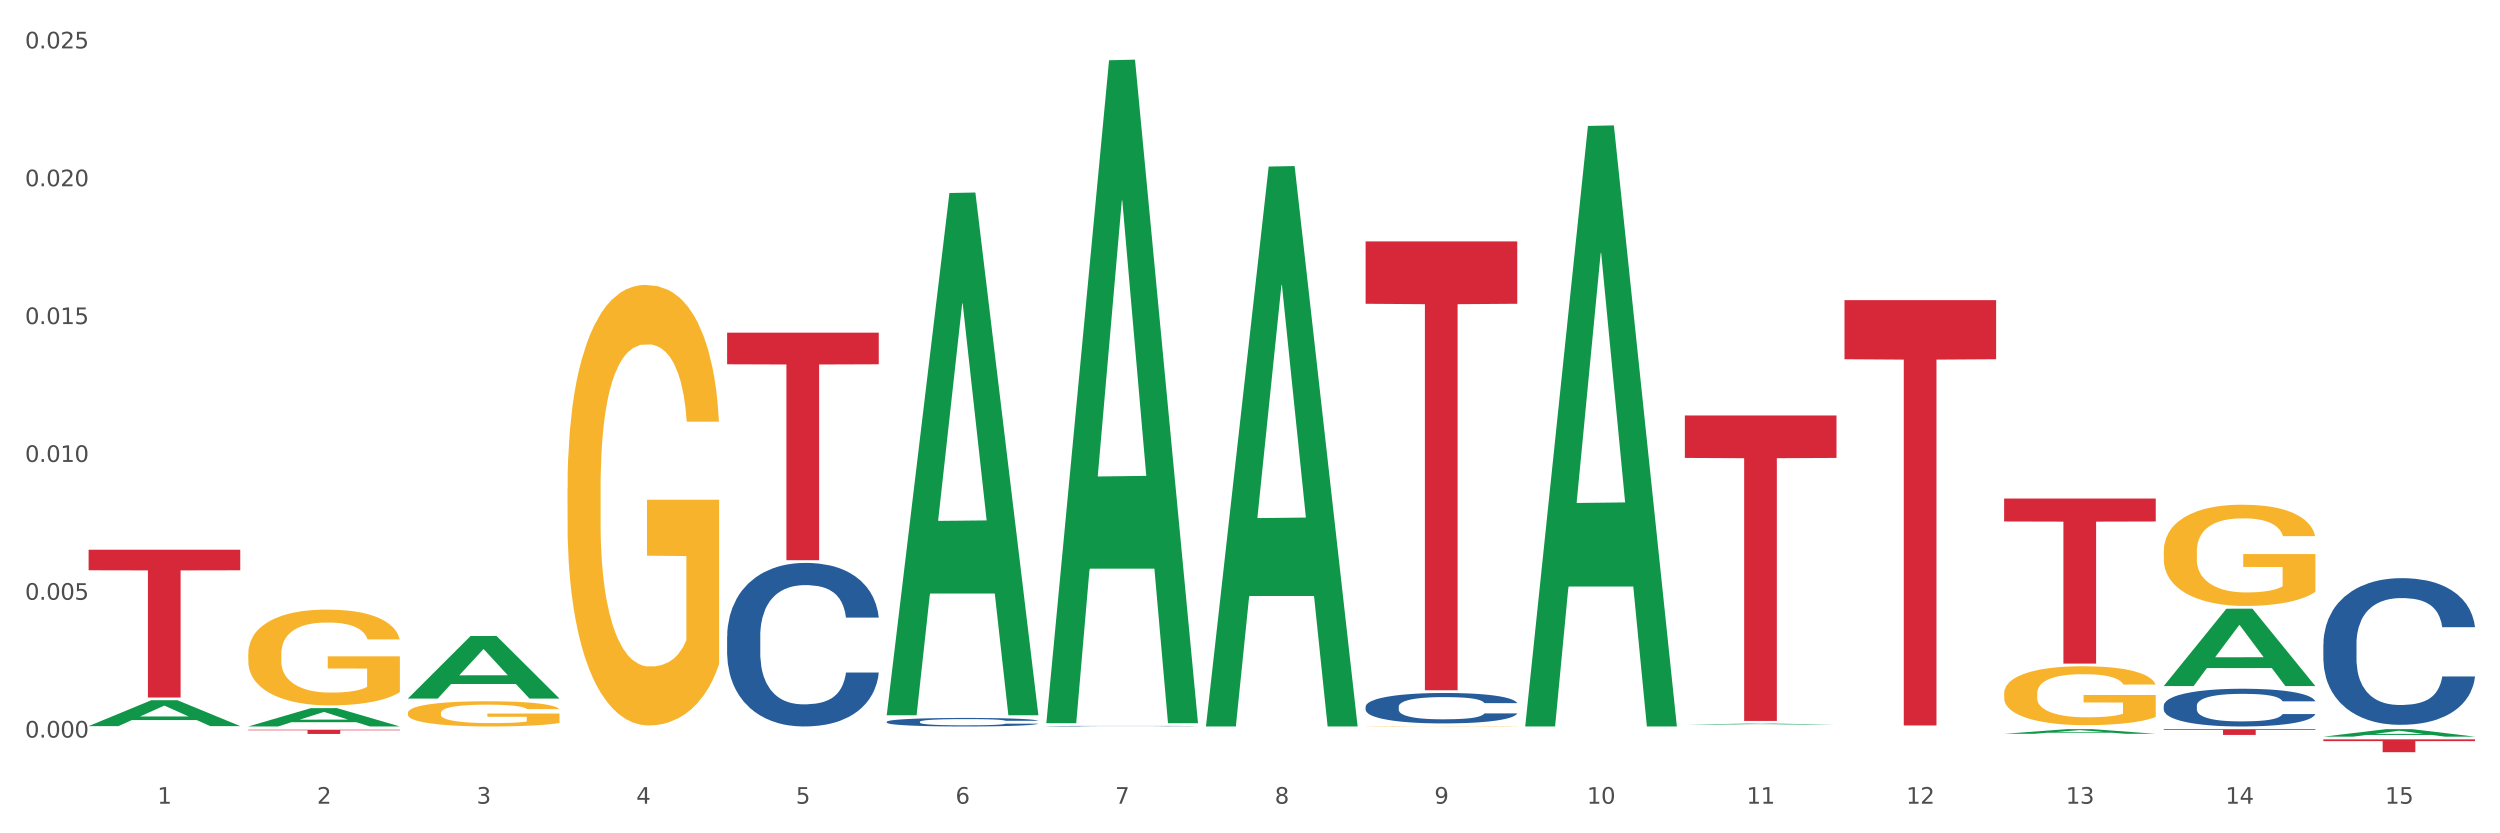 <?xml version="1.0" encoding="utf-8" standalone="no"?>
<!DOCTYPE svg PUBLIC "-//W3C//DTD SVG 1.1//EN"
  "http://www.w3.org/Graphics/SVG/1.1/DTD/svg11.dtd">
<svg xmlns:xlink="http://www.w3.org/1999/xlink" width="1080pt" height="360pt" viewBox="0 0 1080 360" xmlns="http://www.w3.org/2000/svg" version="1.1">
 <rect x="0" y="0" width="1080" height="360" fill="#333333" stroke="none"/>
 <defs>
  <style type="text/css">*{stroke-linejoin: round; stroke-linecap: butt}</style>
 </defs>
 <g id="figure_1">
  <g id="patch_1">
   <path d="M 0 360 
L 1080 360 
L 1080 0 
L 0 0 
z
" style="fill: #ffffff; stroke: #ffffff; stroke-linejoin: miter"/>
  </g>
  <g id="axes_1">
   <g id="matplotlib.axis_1">
    <g id="xtick_1">
     <g id="text_1">
      <!-- 1 -->
      <g style="fill: #4d4d4d" transform="translate(67.984 347.204) scale(0.096 -0.096)">
       <defs>
        <path id="DejaVuSans-31" d="M 794 531 
L 1825 531 
L 1825 4091 
L 703 3866 
L 703 4441 
L 1819 4666 
L 2450 4666 
L 2450 531 
L 3481 531 
L 3481 0 
L 794 0 
L 794 531 
z
" transform="scale(0.016)"/>
       </defs>
       <use xlink:href="#DejaVuSans-31"/>
      </g>
     </g>
    </g>
    <g id="xtick_2">
     <g id="text_2">
      <!-- 2 -->
      <g style="fill: #4d4d4d" transform="translate(136.942 347.204) scale(0.096 -0.096)">
       <defs>
        <path id="DejaVuSans-32" d="M 1228 531 
L 3431 531 
L 3431 0 
L 469 0 
L 469 531 
Q 828 903 1448 1529 
Q 2069 2156 2228 2338 
Q 2531 2678 2651 2914 
Q 2772 3150 2772 3378 
Q 2772 3750 2511 3984 
Q 2250 4219 1831 4219 
Q 1534 4219 1204 4116 
Q 875 4013 500 3803 
L 500 4441 
Q 881 4594 1212 4672 
Q 1544 4750 1819 4750 
Q 2544 4750 2975 4387 
Q 3406 4025 3406 3419 
Q 3406 3131 3298 2873 
Q 3191 2616 2906 2266 
Q 2828 2175 2409 1742 
Q 1991 1309 1228 531 
z
" transform="scale(0.016)"/>
       </defs>
       <use xlink:href="#DejaVuSans-32"/>
      </g>
     </g>
    </g>
    <g id="xtick_3">
     <g id="text_3">
      <!-- 3 -->
      <g style="fill: #4d4d4d" transform="translate(205.899 347.204) scale(0.096 -0.096)">
       <defs>
        <path id="DejaVuSans-33" d="M 2597 2516 
Q 3050 2419 3304 2112 
Q 3559 1806 3559 1356 
Q 3559 666 3084 287 
Q 2609 -91 1734 -91 
Q 1441 -91 1130 -33 
Q 819 25 488 141 
L 488 750 
Q 750 597 1062 519 
Q 1375 441 1716 441 
Q 2309 441 2620 675 
Q 2931 909 2931 1356 
Q 2931 1769 2642 2001 
Q 2353 2234 1838 2234 
L 1294 2234 
L 1294 2753 
L 1863 2753 
Q 2328 2753 2575 2939 
Q 2822 3125 2822 3475 
Q 2822 3834 2567 4026 
Q 2313 4219 1838 4219 
Q 1578 4219 1281 4162 
Q 984 4106 628 3988 
L 628 4550 
Q 988 4650 1302 4700 
Q 1616 4750 1894 4750 
Q 2613 4750 3031 4423 
Q 3450 4097 3450 3541 
Q 3450 3153 3228 2886 
Q 3006 2619 2597 2516 
z
" transform="scale(0.016)"/>
       </defs>
       <use xlink:href="#DejaVuSans-33"/>
      </g>
     </g>
    </g>
    <g id="xtick_4">
     <g id="text_4">
      <!-- 4 -->
      <g style="fill: #4d4d4d" transform="translate(274.857 347.204) scale(0.096 -0.096)">
       <defs>
        <path id="DejaVuSans-34" d="M 2419 4116 
L 825 1625 
L 2419 1625 
L 2419 4116 
z
M 2253 4666 
L 3047 4666 
L 3047 1625 
L 3713 1625 
L 3713 1100 
L 3047 1100 
L 3047 0 
L 2419 0 
L 2419 1100 
L 313 1100 
L 313 1709 
L 2253 4666 
z
" transform="scale(0.016)"/>
       </defs>
       <use xlink:href="#DejaVuSans-34"/>
      </g>
     </g>
    </g>
    <g id="xtick_5">
     <g id="text_5">
      <!-- 5 -->
      <g style="fill: #4d4d4d" transform="translate(343.815 347.204) scale(0.096 -0.096)">
       <defs>
        <path id="DejaVuSans-35" d="M 691 4666 
L 3169 4666 
L 3169 4134 
L 1269 4134 
L 1269 2991 
Q 1406 3038 1543 3061 
Q 1681 3084 1819 3084 
Q 2600 3084 3056 2656 
Q 3513 2228 3513 1497 
Q 3513 744 3044 326 
Q 2575 -91 1722 -91 
Q 1428 -91 1123 -41 
Q 819 9 494 109 
L 494 744 
Q 775 591 1075 516 
Q 1375 441 1709 441 
Q 2250 441 2565 725 
Q 2881 1009 2881 1497 
Q 2881 1984 2565 2268 
Q 2250 2553 1709 2553 
Q 1456 2553 1204 2497 
Q 953 2441 691 2322 
L 691 4666 
z
" transform="scale(0.016)"/>
       </defs>
       <use xlink:href="#DejaVuSans-35"/>
      </g>
     </g>
    </g>
    <g id="xtick_6">
     <g id="text_6">
      <!-- 6 -->
      <g style="fill: #4d4d4d" transform="translate(412.772 347.204) scale(0.096 -0.096)">
       <defs>
        <path id="DejaVuSans-36" d="M 2113 2584 
Q 1688 2584 1439 2293 
Q 1191 2003 1191 1497 
Q 1191 994 1439 701 
Q 1688 409 2113 409 
Q 2538 409 2786 701 
Q 3034 994 3034 1497 
Q 3034 2003 2786 2293 
Q 2538 2584 2113 2584 
z
M 3366 4563 
L 3366 3988 
Q 3128 4100 2886 4159 
Q 2644 4219 2406 4219 
Q 1781 4219 1451 3797 
Q 1122 3375 1075 2522 
Q 1259 2794 1537 2939 
Q 1816 3084 2150 3084 
Q 2853 3084 3261 2657 
Q 3669 2231 3669 1497 
Q 3669 778 3244 343 
Q 2819 -91 2113 -91 
Q 1303 -91 875 529 
Q 447 1150 447 2328 
Q 447 3434 972 4092 
Q 1497 4750 2381 4750 
Q 2619 4750 2861 4703 
Q 3103 4656 3366 4563 
z
" transform="scale(0.016)"/>
       </defs>
       <use xlink:href="#DejaVuSans-36"/>
      </g>
     </g>
    </g>
    <g id="xtick_7">
     <g id="text_7">
      <!-- 7 -->
      <g style="fill: #4d4d4d" transform="translate(481.73 347.204) scale(0.096 -0.096)">
       <defs>
        <path id="DejaVuSans-37" d="M 525 4666 
L 3525 4666 
L 3525 4397 
L 1831 0 
L 1172 0 
L 2766 4134 
L 525 4134 
L 525 4666 
z
" transform="scale(0.016)"/>
       </defs>
       <use xlink:href="#DejaVuSans-37"/>
      </g>
     </g>
    </g>
    <g id="xtick_8">
     <g id="text_8">
      <!-- 8 -->
      <g style="fill: #4d4d4d" transform="translate(550.688 347.204) scale(0.096 -0.096)">
       <defs>
        <path id="DejaVuSans-38" d="M 2034 2216 
Q 1584 2216 1326 1975 
Q 1069 1734 1069 1313 
Q 1069 891 1326 650 
Q 1584 409 2034 409 
Q 2484 409 2743 651 
Q 3003 894 3003 1313 
Q 3003 1734 2745 1975 
Q 2488 2216 2034 2216 
z
M 1403 2484 
Q 997 2584 770 2862 
Q 544 3141 544 3541 
Q 544 4100 942 4425 
Q 1341 4750 2034 4750 
Q 2731 4750 3128 4425 
Q 3525 4100 3525 3541 
Q 3525 3141 3298 2862 
Q 3072 2584 2669 2484 
Q 3125 2378 3379 2068 
Q 3634 1759 3634 1313 
Q 3634 634 3220 271 
Q 2806 -91 2034 -91 
Q 1263 -91 848 271 
Q 434 634 434 1313 
Q 434 1759 690 2068 
Q 947 2378 1403 2484 
z
M 1172 3481 
Q 1172 3119 1398 2916 
Q 1625 2713 2034 2713 
Q 2441 2713 2670 2916 
Q 2900 3119 2900 3481 
Q 2900 3844 2670 4047 
Q 2441 4250 2034 4250 
Q 1625 4250 1398 4047 
Q 1172 3844 1172 3481 
z
" transform="scale(0.016)"/>
       </defs>
       <use xlink:href="#DejaVuSans-38"/>
      </g>
     </g>
    </g>
    <g id="xtick_9">
     <g id="text_9">
      <!-- 9 -->
      <g style="fill: #4d4d4d" transform="translate(619.645 347.204) scale(0.096 -0.096)">
       <defs>
        <path id="DejaVuSans-39" d="M 703 97 
L 703 672 
Q 941 559 1184 500 
Q 1428 441 1663 441 
Q 2288 441 2617 861 
Q 2947 1281 2994 2138 
Q 2813 1869 2534 1725 
Q 2256 1581 1919 1581 
Q 1219 1581 811 2004 
Q 403 2428 403 3163 
Q 403 3881 828 4315 
Q 1253 4750 1959 4750 
Q 2769 4750 3195 4129 
Q 3622 3509 3622 2328 
Q 3622 1225 3098 567 
Q 2575 -91 1691 -91 
Q 1453 -91 1209 -44 
Q 966 3 703 97 
z
M 1959 2075 
Q 2384 2075 2632 2365 
Q 2881 2656 2881 3163 
Q 2881 3666 2632 3958 
Q 2384 4250 1959 4250 
Q 1534 4250 1286 3958 
Q 1038 3666 1038 3163 
Q 1038 2656 1286 2365 
Q 1534 2075 1959 2075 
z
" transform="scale(0.016)"/>
       </defs>
       <use xlink:href="#DejaVuSans-39"/>
      </g>
     </g>
    </g>
    <g id="xtick_10">
     <g id="text_10">
      <!-- 10 -->
      <g style="fill: #4d4d4d" transform="translate(685.549 347.204) scale(0.096 -0.096)">
       <defs>
        <path id="DejaVuSans-30" d="M 2034 4250 
Q 1547 4250 1301 3770 
Q 1056 3291 1056 2328 
Q 1056 1369 1301 889 
Q 1547 409 2034 409 
Q 2525 409 2770 889 
Q 3016 1369 3016 2328 
Q 3016 3291 2770 3770 
Q 2525 4250 2034 4250 
z
M 2034 4750 
Q 2819 4750 3233 4129 
Q 3647 3509 3647 2328 
Q 3647 1150 3233 529 
Q 2819 -91 2034 -91 
Q 1250 -91 836 529 
Q 422 1150 422 2328 
Q 422 3509 836 4129 
Q 1250 4750 2034 4750 
z
" transform="scale(0.016)"/>
       </defs>
       <use xlink:href="#DejaVuSans-31"/>
       <use xlink:href="#DejaVuSans-30" transform="translate(63.623 0)"/>
      </g>
     </g>
    </g>
    <g id="xtick_11">
     <g id="text_11">
      <!-- 11 -->
      <g style="fill: #4d4d4d" transform="translate(754.506 347.204) scale(0.096 -0.096)">
       <use xlink:href="#DejaVuSans-31"/>
       <use xlink:href="#DejaVuSans-31" transform="translate(63.623 0)"/>
      </g>
     </g>
    </g>
    <g id="xtick_12">
     <g id="text_12">
      <!-- 12 -->
      <g style="fill: #4d4d4d" transform="translate(823.464 347.204) scale(0.096 -0.096)">
       <use xlink:href="#DejaVuSans-31"/>
       <use xlink:href="#DejaVuSans-32" transform="translate(63.623 0)"/>
      </g>
     </g>
    </g>
    <g id="xtick_13">
     <g id="text_13">
      <!-- 13 -->
      <g style="fill: #4d4d4d" transform="translate(892.422 347.204) scale(0.096 -0.096)">
       <use xlink:href="#DejaVuSans-31"/>
       <use xlink:href="#DejaVuSans-33" transform="translate(63.623 0)"/>
      </g>
     </g>
    </g>
    <g id="xtick_14">
     <g id="text_14">
      <!-- 14 -->
      <g style="fill: #4d4d4d" transform="translate(961.379 347.204) scale(0.096 -0.096)">
       <use xlink:href="#DejaVuSans-31"/>
       <use xlink:href="#DejaVuSans-34" transform="translate(63.623 0)"/>
      </g>
     </g>
    </g>
    <g id="xtick_15">
     <g id="text_15">
      <!-- 15 -->
      <g style="fill: #4d4d4d" transform="translate(1030.337 347.204) scale(0.096 -0.096)">
       <use xlink:href="#DejaVuSans-31"/>
       <use xlink:href="#DejaVuSans-35" transform="translate(63.623 0)"/>
      </g>
     </g>
    </g>
    <g id="xtick_16"/>
    <g id="xtick_17"/>
    <g id="xtick_18"/>
    <g id="xtick_19"/>
    <g id="xtick_20"/>
    <g id="xtick_21"/>
    <g id="xtick_22"/>
    <g id="xtick_23"/>
    <g id="xtick_24"/>
    <g id="xtick_25"/>
    <g id="xtick_26"/>
    <g id="xtick_27"/>
    <g id="xtick_28"/>
    <g id="xtick_29"/>
   </g>
   <g id="matplotlib.axis_2">
    <g id="ytick_1">
     <g id="text_16">
      <!-- 0.000 -->
      <g style="fill: #4d4d4d" transform="translate(10.8 318.64) scale(0.096 -0.096)">
       <defs>
        <path id="DejaVuSans-2e" d="M 684 794 
L 1344 794 
L 1344 0 
L 684 0 
L 684 794 
z
" transform="scale(0.016)"/>
       </defs>
       <use xlink:href="#DejaVuSans-30"/>
       <use xlink:href="#DejaVuSans-2e" transform="translate(63.623 0)"/>
       <use xlink:href="#DejaVuSans-30" transform="translate(95.41 0)"/>
       <use xlink:href="#DejaVuSans-30" transform="translate(159.033 0)"/>
       <use xlink:href="#DejaVuSans-30" transform="translate(222.656 0)"/>
      </g>
     </g>
    </g>
    <g id="ytick_2">
     <g id="text_17">
      <!-- 0.005 -->
      <g style="fill: #4d4d4d" transform="translate(10.8 259.095) scale(0.096 -0.096)">
       <use xlink:href="#DejaVuSans-30"/>
       <use xlink:href="#DejaVuSans-2e" transform="translate(63.623 0)"/>
       <use xlink:href="#DejaVuSans-30" transform="translate(95.41 0)"/>
       <use xlink:href="#DejaVuSans-30" transform="translate(159.033 0)"/>
       <use xlink:href="#DejaVuSans-35" transform="translate(222.656 0)"/>
      </g>
     </g>
    </g>
    <g id="ytick_3">
     <g id="text_18">
      <!-- 0.010 -->
      <g style="fill: #4d4d4d" transform="translate(10.8 199.551) scale(0.096 -0.096)">
       <use xlink:href="#DejaVuSans-30"/>
       <use xlink:href="#DejaVuSans-2e" transform="translate(63.623 0)"/>
       <use xlink:href="#DejaVuSans-30" transform="translate(95.41 0)"/>
       <use xlink:href="#DejaVuSans-31" transform="translate(159.033 0)"/>
       <use xlink:href="#DejaVuSans-30" transform="translate(222.656 0)"/>
      </g>
     </g>
    </g>
    <g id="ytick_4">
     <g id="text_19">
      <!-- 0.015 -->
      <g style="fill: #4d4d4d" transform="translate(10.8 140.006) scale(0.096 -0.096)">
       <use xlink:href="#DejaVuSans-30"/>
       <use xlink:href="#DejaVuSans-2e" transform="translate(63.623 0)"/>
       <use xlink:href="#DejaVuSans-30" transform="translate(95.41 0)"/>
       <use xlink:href="#DejaVuSans-31" transform="translate(159.033 0)"/>
       <use xlink:href="#DejaVuSans-35" transform="translate(222.656 0)"/>
      </g>
     </g>
    </g>
    <g id="ytick_5">
     <g id="text_20">
      <!-- 0.020 -->
      <g style="fill: #4d4d4d" transform="translate(10.8 80.461) scale(0.096 -0.096)">
       <use xlink:href="#DejaVuSans-30"/>
       <use xlink:href="#DejaVuSans-2e" transform="translate(63.623 0)"/>
       <use xlink:href="#DejaVuSans-30" transform="translate(95.41 0)"/>
       <use xlink:href="#DejaVuSans-32" transform="translate(159.033 0)"/>
       <use xlink:href="#DejaVuSans-30" transform="translate(222.656 0)"/>
      </g>
     </g>
    </g>
    <g id="ytick_6">
     <g id="text_21">
      <!-- 0.025 -->
      <g style="fill: #4d4d4d" transform="translate(10.8 20.916) scale(0.096 -0.096)">
       <use xlink:href="#DejaVuSans-30"/>
       <use xlink:href="#DejaVuSans-2e" transform="translate(63.623 0)"/>
       <use xlink:href="#DejaVuSans-30" transform="translate(95.41 0)"/>
       <use xlink:href="#DejaVuSans-32" transform="translate(159.033 0)"/>
       <use xlink:href="#DejaVuSans-35" transform="translate(222.656 0)"/>
      </g>
     </g>
    </g>
    <g id="ytick_7"/>
    <g id="ytick_8"/>
    <g id="ytick_9"/>
    <g id="ytick_10"/>
    <g id="ytick_11"/>
   </g>
   <g id="PolyCollection_1">
    <path d="M 38.283 313.657 
L 38.351 313.647 
L 65.365 302.488 
L 76.576 302.478 
L 103.793 313.679 
L 90.826 313.679 
L 84.95 311.07 
L 57.058 311.07 
L 56.855 311.112 
L 51.182 313.679 
L 38.283 313.679 
L 38.283 313.657 
L 60.57 309.514 
L 81.438 309.503 
L 71.105 304.865 
L 70.97 304.844 
L 70.835 304.876 
L 60.502 309.503 
L 60.57 309.514 
L 38.283 313.657 
z
" clip-path="url(#pe6893d6418)" style="fill: #109648"/>
    <path d="M 589.944 313.748 
L 590.022 313.748 
L 590.022 313.743 
L 590.176 313.738 
L 590.95 313.727 
L 592.11 313.718 
L 592.961 313.713 
L 593.811 313.709 
L 594.817 313.705 
L 596.054 313.701 
L 598.297 313.694 
L 599.69 313.691 
L 601.391 313.688 
L 604.485 313.683 
L 606.728 313.681 
L 609.048 313.678 
L 612.838 313.676 
L 615.313 313.674 
L 617.943 313.674 
L 621.114 313.673 
L 623.511 313.673 
L 628.771 313.673 
L 633.257 313.675 
L 635.422 313.676 
L 638.206 313.677 
L 639.676 313.679 
L 642.074 313.681 
L 644.549 313.684 
L 646.25 313.687 
L 648.803 313.692 
L 650.736 313.697 
L 652.515 313.703 
L 653.443 313.708 
L 654.139 313.712 
L 654.758 313.716 
L 655.377 313.724 
L 641.455 313.724 
L 640.914 313.718 
L 640.063 313.713 
L 638.825 313.709 
L 637.742 313.706 
L 635.886 313.702 
L 634.185 313.7 
L 632.406 313.698 
L 630.24 313.696 
L 628.539 313.695 
L 626.141 313.695 
L 621.423 313.695 
L 618.252 313.696 
L 616.086 313.698 
L 614.694 313.699 
L 613.457 313.701 
L 612.064 313.703 
L 610.44 313.706 
L 609.28 313.709 
L 608.12 313.712 
L 607.192 313.716 
L 606.341 313.72 
L 605.645 313.724 
L 605.104 313.729 
L 604.639 313.735 
L 604.253 313.744 
L 604.253 313.764 
L 604.407 313.769 
L 604.794 313.775 
L 605.258 313.78 
L 606.032 313.785 
L 606.728 313.789 
L 608.043 313.794 
L 609.512 313.799 
L 610.672 313.802 
L 611.832 313.804 
L 613.843 313.807 
L 616.086 313.81 
L 618.02 313.812 
L 620.65 313.813 
L 622.428 313.814 
L 623.975 313.814 
L 627.765 313.814 
L 630.472 313.814 
L 633.489 313.813 
L 635.809 313.811 
L 637.742 313.81 
L 639.908 313.807 
L 641.3 313.804 
L 641.3 313.773 
L 624.285 313.773 
L 624.285 313.752 
L 655.454 313.752 
L 655.454 313.813 
L 654.139 313.816 
L 652.67 313.819 
L 651.123 313.822 
L 648.803 313.825 
L 646.018 313.828 
L 643.543 313.83 
L 640.914 313.832 
L 637.82 313.833 
L 633.798 313.835 
L 631.323 313.835 
L 628.229 313.836 
L 624.594 313.836 
L 621.423 313.836 
L 618.329 313.835 
L 615.081 313.834 
L 611.91 313.832 
L 609.512 313.83 
L 607.114 313.827 
L 604.562 313.824 
L 602.551 313.821 
L 601.004 313.819 
L 599.303 313.815 
L 597.447 313.811 
L 596.054 313.807 
L 594.817 313.802 
L 593.502 313.797 
L 592.574 313.793 
L 591.646 313.787 
L 591.104 313.782 
L 590.486 313.776 
L 590.022 313.766 
L 589.944 313.748 
z
" clip-path="url(#pe6893d6418)" style="fill: #f7b32b"/>
    <path d="M 865.775 299.586 
L 865.852 299.563 
L 865.852 298.726 
L 866.007 298.006 
L 866.78 296.263 
L 867.941 294.822 
L 868.791 294.055 
L 869.642 293.428 
L 870.648 292.8 
L 871.885 292.15 
L 874.128 291.197 
L 875.52 290.709 
L 877.222 290.198 
L 880.315 289.454 
L 882.558 289.036 
L 884.879 288.687 
L 888.669 288.269 
L 891.144 288.083 
L 893.773 287.943 
L 896.944 287.85 
L 899.342 287.827 
L 904.601 287.897 
L 909.087 288.106 
L 911.253 288.269 
L 914.037 288.548 
L 915.507 288.734 
L 917.904 289.105 
L 920.379 289.593 
L 922.081 290.012 
L 924.633 290.802 
L 926.567 291.592 
L 928.346 292.568 
L 929.274 293.242 
L 929.97 293.869 
L 930.589 294.59 
L 931.207 295.728 
L 917.286 295.728 
L 916.744 294.915 
L 915.893 294.148 
L 914.656 293.404 
L 913.573 292.94 
L 911.717 292.359 
L 910.015 291.987 
L 908.236 291.708 
L 906.071 291.476 
L 904.369 291.359 
L 901.972 291.267 
L 897.254 291.29 
L 894.083 291.476 
L 891.917 291.708 
L 890.525 291.917 
L 889.287 292.15 
L 887.895 292.475 
L 886.271 292.963 
L 885.111 293.404 
L 883.951 293.962 
L 883.022 294.52 
L 882.172 295.171 
L 881.476 295.868 
L 880.934 296.588 
L 880.47 297.471 
L 880.083 298.935 
L 880.083 302.119 
L 880.238 302.839 
L 880.625 303.792 
L 881.089 304.512 
L 881.862 305.372 
L 882.558 305.953 
L 883.873 306.79 
L 885.343 307.487 
L 886.503 307.929 
L 887.663 308.3 
L 889.674 308.812 
L 891.917 309.23 
L 893.851 309.486 
L 896.48 309.718 
L 898.259 309.811 
L 899.806 309.857 
L 903.596 309.857 
L 906.303 309.788 
L 909.319 309.625 
L 911.639 309.416 
L 913.573 309.16 
L 915.739 308.742 
L 917.131 308.347 
L 917.131 303.49 
L 900.115 303.467 
L 900.115 300.237 
L 931.285 300.237 
L 931.285 309.718 
L 929.97 310.206 
L 928.5 310.647 
L 926.953 311.042 
L 924.633 311.531 
L 921.849 311.995 
L 919.374 312.321 
L 916.744 312.599 
L 913.65 312.855 
L 909.629 313.087 
L 907.154 313.18 
L 904.06 313.25 
L 900.425 313.273 
L 897.254 313.227 
L 894.16 313.111 
L 890.911 312.902 
L 887.74 312.599 
L 885.343 312.297 
L 882.945 311.926 
L 880.393 311.438 
L 878.382 310.973 
L 876.835 310.554 
L 875.133 310.02 
L 873.277 309.323 
L 871.885 308.695 
L 870.648 308.045 
L 869.333 307.208 
L 868.405 306.488 
L 867.476 305.581 
L 866.935 304.908 
L 866.316 303.862 
L 865.852 302.398 
L 865.775 299.586 
z
" clip-path="url(#pe6893d6418)" style="fill: #f7b32b"/>
    <path d="M 934.733 238.246 
L 934.81 238.206 
L 934.81 236.768 
L 934.965 235.53 
L 935.738 232.533 
L 936.898 230.057 
L 937.749 228.738 
L 938.6 227.66 
L 939.605 226.581 
L 940.843 225.462 
L 943.086 223.825 
L 944.478 222.986 
L 946.179 222.107 
L 949.273 220.828 
L 951.516 220.109 
L 953.836 219.51 
L 957.626 218.791 
L 960.101 218.471 
L 962.731 218.232 
L 965.902 218.072 
L 968.3 218.032 
L 973.559 218.152 
L 978.045 218.511 
L 980.21 218.791 
L 982.995 219.27 
L 984.464 219.59 
L 986.862 220.229 
L 989.337 221.068 
L 991.038 221.787 
L 993.591 223.145 
L 995.524 224.504 
L 997.303 226.182 
L 998.231 227.34 
L 998.928 228.419 
L 999.546 229.657 
L 1000.165 231.615 
L 986.243 231.615 
L 985.702 230.216 
L 984.851 228.898 
L 983.614 227.62 
L 982.531 226.821 
L 980.674 225.822 
L 978.973 225.183 
L 977.194 224.703 
L 975.028 224.304 
L 973.327 224.104 
L 970.929 223.944 
L 966.211 223.984 
L 963.04 224.304 
L 960.875 224.703 
L 959.482 225.063 
L 958.245 225.462 
L 956.853 226.022 
L 955.229 226.861 
L 954.068 227.62 
L 952.908 228.578 
L 951.98 229.537 
L 951.129 230.656 
L 950.433 231.854 
L 949.892 233.093 
L 949.428 234.611 
L 949.041 237.128 
L 949.041 242.601 
L 949.196 243.839 
L 949.582 245.477 
L 950.047 246.715 
L 950.82 248.194 
L 951.516 249.192 
L 952.831 250.631 
L 954.3 251.829 
L 955.461 252.588 
L 956.621 253.227 
L 958.632 254.106 
L 960.875 254.825 
L 962.808 255.265 
L 965.438 255.664 
L 967.217 255.824 
L 968.764 255.904 
L 972.553 255.904 
L 975.26 255.784 
L 978.277 255.504 
L 980.597 255.145 
L 982.531 254.705 
L 984.696 253.986 
L 986.089 253.307 
L 986.089 244.958 
L 969.073 244.918 
L 969.073 239.365 
L 1000.242 239.365 
L 1000.242 255.664 
L 998.928 256.503 
L 997.458 257.262 
L 995.911 257.941 
L 993.591 258.78 
L 990.806 259.579 
L 988.331 260.138 
L 985.702 260.618 
L 982.608 261.057 
L 978.586 261.457 
L 976.111 261.617 
L 973.017 261.736 
L 969.382 261.776 
L 966.211 261.696 
L 963.118 261.497 
L 959.869 261.137 
L 956.698 260.618 
L 954.3 260.099 
L 951.903 259.459 
L 949.35 258.62 
L 947.34 257.821 
L 945.793 257.102 
L 944.091 256.183 
L 942.235 254.985 
L 940.843 253.906 
L 939.605 252.788 
L 938.29 251.35 
L 937.362 250.111 
L 936.434 248.553 
L 935.893 247.395 
L 935.274 245.597 
L 934.81 243.08 
L 934.733 238.246 
z
" clip-path="url(#pe6893d6418)" style="fill: #f7b32b"/>
    <path d="M 452.029 313.7 
L 452.106 313.7 
L 452.106 313.694 
L 452.339 313.685 
L 453.19 313.67 
L 454.275 313.658 
L 456.133 313.644 
L 457.14 313.638 
L 458.456 313.631 
L 461.166 313.621 
L 464.264 313.612 
L 466.432 313.607 
L 468.058 313.604 
L 471.697 313.598 
L 473.788 313.596 
L 475.956 313.594 
L 477.815 313.592 
L 480.912 313.591 
L 483.39 313.59 
L 486.255 313.59 
L 488.656 313.59 
L 491.83 313.591 
L 496.476 313.594 
L 498.257 313.595 
L 500.658 313.598 
L 503.136 313.601 
L 505.149 313.605 
L 507.472 313.61 
L 509.873 313.617 
L 512.196 313.626 
L 513.822 313.633 
L 515.138 313.642 
L 516.3 313.652 
L 517.152 313.663 
L 517.539 313.672 
L 503.368 313.672 
L 502.981 313.664 
L 502.207 313.655 
L 501.432 313.649 
L 500.581 313.644 
L 499.264 313.638 
L 498.103 313.635 
L 496.167 313.63 
L 494.386 313.628 
L 492.914 313.626 
L 491.133 313.625 
L 487.339 313.623 
L 484.629 313.623 
L 482.925 313.624 
L 480.835 313.625 
L 479.054 313.626 
L 476.963 313.629 
L 475.337 313.632 
L 473.711 313.636 
L 472.781 313.639 
L 471.388 313.644 
L 470.458 313.648 
L 469.219 313.655 
L 468.523 313.659 
L 467.284 313.672 
L 466.742 313.682 
L 466.509 313.688 
L 466.354 313.695 
L 466.354 313.731 
L 466.819 313.746 
L 467.206 313.753 
L 467.826 313.761 
L 468.987 313.771 
L 470.691 313.78 
L 472.472 313.787 
L 473.943 313.791 
L 475.337 313.795 
L 476.731 313.797 
L 478.434 313.799 
L 479.828 313.801 
L 481.919 313.802 
L 484.397 313.803 
L 486.333 313.803 
L 490.282 313.802 
L 492.063 313.8 
L 493.766 313.799 
L 495.625 313.796 
L 497.096 313.794 
L 497.948 313.792 
L 499.342 313.787 
L 500.426 313.783 
L 501.355 313.778 
L 501.974 313.773 
L 502.671 313.767 
L 503.213 313.759 
L 503.368 313.755 
L 517.539 313.755 
L 517.229 313.763 
L 516.687 313.771 
L 515.603 313.781 
L 514.751 313.787 
L 513.435 313.795 
L 512.041 313.801 
L 510.105 313.808 
L 508.324 313.813 
L 506.466 313.818 
L 504.452 313.822 
L 500.813 313.827 
L 499.496 313.829 
L 496.709 313.832 
L 494.541 313.833 
L 491.366 313.835 
L 488.114 313.836 
L 484.706 313.836 
L 481.686 313.836 
L 478.357 313.834 
L 476.266 313.833 
L 473.943 313.831 
L 471.233 313.828 
L 468.677 313.824 
L 466.277 313.819 
L 464.031 313.814 
L 461.941 313.808 
L 459.23 313.799 
L 457.217 313.789 
L 455.746 313.78 
L 454.739 313.773 
L 453.733 313.764 
L 453.19 313.757 
L 452.339 313.741 
L 452.029 313.727 
L 452.029 313.7 
z
" clip-path="url(#pe6893d6418)" style="fill: #255c99"/>
    <path d="M 1003.69 319.389 
L 1069.2 319.389 
L 1069.2 320.162 
L 1043.431 320.167 
L 1043.431 324.95 
L 1029.304 324.95 
L 1029.304 320.167 
L 1003.69 320.162 
L 1003.69 319.395 
L 1003.69 319.389 
z
" clip-path="url(#pe6893d6418)" style="fill: #d62839"/>
    <path d="M 934.733 314.993 
L 1000.242 314.993 
L 1000.242 315.34 
L 974.473 315.342 
L 974.473 317.489 
L 960.347 317.489 
L 960.347 315.342 
L 934.733 315.34 
L 934.733 314.995 
L 934.733 314.993 
z
" clip-path="url(#pe6893d6418)" style="fill: #d62839"/>
    <path d="M 107.241 282.481 
L 107.318 282.443 
L 107.318 281.082 
L 107.473 279.911 
L 108.246 277.076 
L 109.406 274.733 
L 110.257 273.486 
L 111.108 272.465 
L 112.113 271.445 
L 113.351 270.387 
L 115.594 268.837 
L 116.986 268.044 
L 118.687 267.212 
L 121.781 266.003 
L 124.024 265.322 
L 126.344 264.755 
L 130.134 264.075 
L 132.609 263.773 
L 135.239 263.546 
L 138.41 263.395 
L 140.808 263.357 
L 146.067 263.47 
L 150.553 263.811 
L 152.719 264.075 
L 155.503 264.529 
L 156.972 264.831 
L 159.37 265.436 
L 161.845 266.229 
L 163.547 266.91 
L 166.099 268.195 
L 168.032 269.48 
L 169.811 271.067 
L 170.74 272.163 
L 171.436 273.183 
L 172.054 274.355 
L 172.673 276.207 
L 158.751 276.207 
L 158.21 274.884 
L 157.359 273.637 
L 156.122 272.428 
L 155.039 271.672 
L 153.183 270.727 
L 151.481 270.122 
L 149.702 269.669 
L 147.537 269.291 
L 145.835 269.102 
L 143.437 268.951 
L 138.719 268.988 
L 135.548 269.291 
L 133.383 269.669 
L 131.991 270.009 
L 130.753 270.387 
L 129.361 270.916 
L 127.737 271.71 
L 126.576 272.428 
L 125.416 273.335 
L 124.488 274.242 
L 123.637 275.3 
L 122.941 276.434 
L 122.4 277.605 
L 121.936 279.042 
L 121.549 281.423 
L 121.549 286.6 
L 121.704 287.772 
L 122.091 289.321 
L 122.555 290.493 
L 123.328 291.891 
L 124.024 292.836 
L 125.339 294.197 
L 126.809 295.331 
L 127.969 296.049 
L 129.129 296.653 
L 131.14 297.485 
L 133.383 298.165 
L 135.316 298.581 
L 137.946 298.959 
L 139.725 299.11 
L 141.272 299.186 
L 145.062 299.186 
L 147.769 299.072 
L 150.785 298.808 
L 153.105 298.468 
L 155.039 298.052 
L 157.204 297.372 
L 158.597 296.729 
L 158.597 288.83 
L 141.581 288.792 
L 141.581 283.539 
L 172.75 283.539 
L 172.75 298.959 
L 171.436 299.753 
L 169.966 300.471 
L 168.419 301.113 
L 166.099 301.907 
L 163.315 302.663 
L 160.84 303.192 
L 158.21 303.645 
L 155.116 304.061 
L 151.094 304.439 
L 148.619 304.59 
L 145.526 304.704 
L 141.89 304.741 
L 138.719 304.666 
L 135.626 304.477 
L 132.377 304.137 
L 129.206 303.645 
L 126.809 303.154 
L 124.411 302.549 
L 121.859 301.756 
L 119.848 301 
L 118.301 300.319 
L 116.599 299.45 
L 114.743 298.316 
L 113.351 297.296 
L 112.113 296.238 
L 110.798 294.877 
L 109.87 293.706 
L 108.942 292.232 
L 108.401 291.136 
L 107.782 289.435 
L 107.318 287.054 
L 107.241 282.481 
z
" clip-path="url(#pe6893d6418)" style="fill: #f7b32b"/>
    <path d="M 865.775 215.378 
L 931.285 215.378 
L 931.285 225.285 
L 905.515 225.352 
L 905.515 286.67 
L 891.389 286.67 
L 891.389 225.352 
L 865.775 225.285 
L 865.775 215.444 
L 865.775 215.378 
z
" clip-path="url(#pe6893d6418)" style="fill: #d62839"/>
    <path d="M 245.156 211.024 
L 245.233 210.85 
L 245.233 204.593 
L 245.388 199.204 
L 246.161 186.168 
L 247.322 175.391 
L 248.172 169.655 
L 249.023 164.962 
L 250.029 160.269 
L 251.266 155.402 
L 253.509 148.275 
L 254.901 144.625 
L 256.603 140.801 
L 259.697 135.238 
L 261.939 132.11 
L 264.26 129.502 
L 268.05 126.374 
L 270.525 124.983 
L 273.154 123.94 
L 276.325 123.245 
L 278.723 123.071 
L 283.982 123.592 
L 288.468 125.157 
L 290.634 126.374 
L 293.418 128.459 
L 294.888 129.85 
L 297.285 132.631 
L 299.76 136.281 
L 301.462 139.41 
L 304.014 145.32 
L 305.948 151.23 
L 307.727 158.53 
L 308.655 163.571 
L 309.351 168.264 
L 309.97 173.653 
L 310.588 182.17 
L 296.667 182.17 
L 296.125 176.086 
L 295.274 170.35 
L 294.037 164.788 
L 292.954 161.311 
L 291.098 156.966 
L 289.396 154.185 
L 287.617 152.099 
L 285.452 150.361 
L 283.75 149.492 
L 281.353 148.796 
L 276.635 148.97 
L 273.464 150.361 
L 271.298 152.099 
L 269.906 153.663 
L 268.668 155.402 
L 267.276 157.835 
L 265.652 161.485 
L 264.492 164.788 
L 263.332 168.96 
L 262.404 173.131 
L 261.553 177.998 
L 260.857 183.213 
L 260.315 188.601 
L 259.851 195.206 
L 259.464 206.157 
L 259.464 229.97 
L 259.619 235.359 
L 260.006 242.485 
L 260.47 247.874 
L 261.243 254.305 
L 261.939 258.651 
L 263.254 264.908 
L 264.724 270.123 
L 265.884 273.425 
L 267.044 276.207 
L 269.055 280.031 
L 271.298 283.159 
L 273.232 285.071 
L 275.861 286.81 
L 277.64 287.505 
L 279.187 287.852 
L 282.977 287.852 
L 285.684 287.331 
L 288.7 286.114 
L 291.021 284.55 
L 292.954 282.638 
L 295.12 279.509 
L 296.512 276.554 
L 296.512 240.226 
L 279.496 240.052 
L 279.496 215.891 
L 310.666 215.891 
L 310.666 286.81 
L 309.351 290.46 
L 307.881 293.762 
L 306.335 296.717 
L 304.014 300.368 
L 301.23 303.844 
L 298.755 306.277 
L 296.125 308.363 
L 293.031 310.275 
L 289.01 312.013 
L 286.535 312.709 
L 283.441 313.23 
L 279.806 313.404 
L 276.635 313.056 
L 273.541 312.187 
L 270.293 310.623 
L 267.121 308.363 
L 264.724 306.104 
L 262.326 303.322 
L 259.774 299.672 
L 257.763 296.196 
L 256.216 293.067 
L 254.515 289.069 
L 252.658 283.855 
L 251.266 279.161 
L 250.029 274.294 
L 248.714 268.037 
L 247.786 262.649 
L 246.858 255.87 
L 246.316 250.829 
L 245.697 243.007 
L 245.233 232.056 
L 245.156 211.024 
z
" clip-path="url(#pe6893d6418)" style="fill: #f7b32b"/>
    <path d="M 796.817 129.656 
L 862.327 129.656 
L 862.327 155.19 
L 836.558 155.362 
L 836.558 313.396 
L 822.431 313.396 
L 822.431 155.362 
L 796.817 155.19 
L 796.817 129.828 
L 796.817 129.656 
z
" clip-path="url(#pe6893d6418)" style="fill: #d62839"/>
    <path d="M 589.944 104.278 
L 655.454 104.278 
L 655.454 131.228 
L 629.685 131.41 
L 629.685 298.206 
L 615.558 298.206 
L 615.558 131.41 
L 589.944 131.228 
L 589.944 104.46 
L 589.944 104.278 
z
" clip-path="url(#pe6893d6418)" style="fill: #d62839"/>
    <path d="M 314.114 143.705 
L 379.623 143.705 
L 379.623 157.367 
L 353.854 157.46 
L 353.854 242.016 
L 339.728 242.016 
L 339.728 157.46 
L 314.114 157.367 
L 314.114 143.798 
L 314.114 143.705 
z
" clip-path="url(#pe6893d6418)" style="fill: #d62839"/>
    <path d="M 107.241 315.233 
L 172.75 315.233 
L 172.75 315.488 
L 146.981 315.489 
L 146.981 317.065 
L 132.855 317.065 
L 132.855 315.489 
L 107.241 315.488 
L 107.241 315.235 
L 107.241 315.233 
z
" clip-path="url(#pe6893d6418)" style="fill: #d62839"/>
    <path d="M 38.283 237.485 
L 103.793 237.485 
L 103.793 246.356 
L 78.024 246.416 
L 78.024 301.321 
L 63.897 301.321 
L 63.897 246.416 
L 38.283 246.356 
L 38.283 237.545 
L 38.283 237.485 
z
" clip-path="url(#pe6893d6418)" style="fill: #d62839"/>
    <path d="M 314.114 274.923 
L 314.191 274.858 
L 314.191 273.051 
L 314.423 270.599 
L 315.275 266.082 
L 316.359 262.662 
L 318.218 258.661 
L 319.224 256.983 
L 320.541 255.111 
L 323.251 252.078 
L 326.348 249.497 
L 328.516 248.077 
L 330.143 247.174 
L 333.782 245.56 
L 335.873 244.851 
L 338.041 244.27 
L 339.899 243.883 
L 342.997 243.431 
L 345.475 243.237 
L 348.34 243.173 
L 350.74 243.237 
L 353.915 243.495 
L 358.561 244.27 
L 360.342 244.721 
L 362.743 245.496 
L 365.221 246.528 
L 367.234 247.561 
L 369.557 249.045 
L 371.957 250.981 
L 374.28 253.433 
L 375.907 255.692 
L 377.223 258.08 
L 378.384 260.984 
L 379.236 264.146 
L 379.623 266.792 
L 365.453 266.792 
L 365.066 264.404 
L 364.291 261.823 
L 363.517 260.08 
L 362.665 258.661 
L 361.349 257.047 
L 360.187 256.015 
L 358.251 254.789 
L 356.47 254.014 
L 354.999 253.562 
L 353.218 253.175 
L 349.424 252.788 
L 346.714 252.788 
L 345.01 252.917 
L 342.919 253.24 
L 341.138 253.692 
L 339.048 254.466 
L 337.421 255.305 
L 335.795 256.402 
L 334.866 257.176 
L 333.472 258.596 
L 332.543 259.758 
L 331.304 261.758 
L 330.607 263.178 
L 329.368 266.856 
L 328.826 269.567 
L 328.594 271.438 
L 328.439 273.503 
L 328.439 283.57 
L 328.904 288.087 
L 329.291 290.023 
L 329.91 292.218 
L 331.072 295.057 
L 332.775 297.832 
L 334.556 299.832 
L 336.028 301.059 
L 337.421 301.962 
L 338.815 302.672 
L 340.519 303.317 
L 341.913 303.704 
L 344.003 304.092 
L 346.481 304.285 
L 348.417 304.285 
L 352.366 303.963 
L 354.147 303.64 
L 355.851 303.188 
L 357.709 302.478 
L 359.181 301.704 
L 360.032 301.123 
L 361.426 299.897 
L 362.51 298.606 
L 363.44 297.122 
L 364.059 295.831 
L 364.756 293.895 
L 365.298 291.701 
L 365.453 290.54 
L 379.623 290.54 
L 379.314 292.863 
L 378.772 295.122 
L 377.688 298.155 
L 376.836 299.897 
L 375.519 302.027 
L 374.126 303.833 
L 372.19 305.834 
L 370.409 307.318 
L 368.55 308.609 
L 366.537 309.77 
L 362.898 311.384 
L 361.581 311.835 
L 358.793 312.61 
L 356.625 313.062 
L 353.45 313.513 
L 350.198 313.771 
L 346.791 313.836 
L 343.771 313.707 
L 340.441 313.32 
L 338.351 312.933 
L 336.028 312.352 
L 333.317 311.448 
L 330.762 310.351 
L 328.362 309.061 
L 326.116 307.576 
L 324.025 305.898 
L 321.315 303.124 
L 319.302 300.413 
L 317.831 297.896 
L 316.824 295.767 
L 315.817 293.056 
L 315.275 291.185 
L 314.423 286.668 
L 314.114 282.473 
L 314.114 274.923 
z
" clip-path="url(#pe6893d6418)" style="fill: #255c99"/>
    <path d="M 1003.69 278.232 
L 1003.768 278.174 
L 1003.768 276.554 
L 1004 274.355 
L 1004.852 270.304 
L 1005.936 267.238 
L 1007.794 263.65 
L 1008.801 262.145 
L 1010.117 260.467 
L 1012.828 257.748 
L 1015.925 255.433 
L 1018.093 254.16 
L 1019.719 253.35 
L 1023.359 251.903 
L 1025.449 251.267 
L 1027.618 250.746 
L 1029.476 250.399 
L 1032.573 249.994 
L 1035.051 249.82 
L 1037.916 249.762 
L 1040.317 249.82 
L 1043.492 250.051 
L 1048.138 250.746 
L 1049.919 251.151 
L 1052.319 251.845 
L 1054.797 252.771 
L 1056.81 253.697 
L 1059.133 255.028 
L 1061.534 256.764 
L 1063.857 258.963 
L 1065.483 260.988 
L 1066.8 263.129 
L 1067.961 265.733 
L 1068.813 268.568 
L 1069.2 270.941 
L 1055.029 270.941 
L 1054.642 268.8 
L 1053.868 266.485 
L 1053.094 264.923 
L 1052.242 263.65 
L 1050.925 262.203 
L 1049.764 261.277 
L 1047.828 260.178 
L 1046.047 259.484 
L 1044.576 259.078 
L 1042.795 258.731 
L 1039 258.384 
L 1036.29 258.384 
L 1034.587 258.5 
L 1032.496 258.789 
L 1030.715 259.194 
L 1028.624 259.889 
L 1026.998 260.641 
L 1025.372 261.625 
L 1024.443 262.319 
L 1023.049 263.592 
L 1022.12 264.634 
L 1020.881 266.427 
L 1020.184 267.7 
L 1018.945 270.999 
L 1018.403 273.429 
L 1018.171 275.107 
L 1018.016 276.959 
L 1018.016 285.986 
L 1018.48 290.037 
L 1018.867 291.773 
L 1019.487 293.74 
L 1020.648 296.286 
L 1022.352 298.774 
L 1024.133 300.568 
L 1025.604 301.668 
L 1026.998 302.478 
L 1028.392 303.114 
L 1030.095 303.693 
L 1031.489 304.04 
L 1033.58 304.387 
L 1036.058 304.561 
L 1037.994 304.561 
L 1041.943 304.272 
L 1043.724 303.982 
L 1045.428 303.577 
L 1047.286 302.941 
L 1048.757 302.246 
L 1049.609 301.725 
L 1051.003 300.626 
L 1052.087 299.469 
L 1053.016 298.138 
L 1053.636 296.98 
L 1054.333 295.244 
L 1054.875 293.277 
L 1055.029 292.235 
L 1069.2 292.235 
L 1068.89 294.319 
L 1068.348 296.344 
L 1067.264 299.064 
L 1066.412 300.626 
L 1065.096 302.536 
L 1063.702 304.156 
L 1061.766 305.95 
L 1059.985 307.281 
L 1058.127 308.438 
L 1056.114 309.479 
L 1052.474 310.926 
L 1051.158 311.331 
L 1048.37 312.026 
L 1046.202 312.431 
L 1043.027 312.836 
L 1039.775 313.067 
L 1036.368 313.125 
L 1033.348 313.009 
L 1030.018 312.662 
L 1027.927 312.315 
L 1025.604 311.794 
L 1022.894 310.984 
L 1020.339 310 
L 1017.938 308.843 
L 1015.693 307.512 
L 1013.602 306.007 
L 1010.892 303.519 
L 1008.878 301.089 
L 1007.407 298.832 
L 1006.4 296.923 
L 1005.394 294.492 
L 1004.852 292.814 
L 1004 288.764 
L 1003.69 285.002 
L 1003.69 278.232 
z
" clip-path="url(#pe6893d6418)" style="fill: #255c99"/>
    <path d="M 934.733 304.86 
L 934.81 304.846 
L 934.81 304.429 
L 935.042 303.863 
L 935.894 302.821 
L 936.978 302.032 
L 938.837 301.109 
L 939.843 300.722 
L 941.16 300.291 
L 943.87 299.591 
L 946.967 298.996 
L 949.135 298.668 
L 950.762 298.46 
L 954.401 298.088 
L 956.492 297.924 
L 958.66 297.79 
L 960.518 297.701 
L 963.616 297.597 
L 966.094 297.552 
L 968.959 297.537 
L 971.359 297.552 
L 974.534 297.612 
L 979.18 297.79 
L 980.961 297.894 
L 983.362 298.073 
L 985.839 298.311 
L 987.853 298.549 
L 990.176 298.892 
L 992.576 299.338 
L 994.899 299.904 
L 996.525 300.425 
L 997.842 300.976 
L 999.003 301.645 
L 999.855 302.375 
L 1000.242 302.985 
L 986.072 302.985 
L 985.685 302.434 
L 984.91 301.839 
L 984.136 301.437 
L 983.284 301.109 
L 981.968 300.737 
L 980.806 300.499 
L 978.87 300.216 
L 977.089 300.038 
L 975.618 299.934 
L 973.837 299.844 
L 970.043 299.755 
L 967.333 299.755 
L 965.629 299.785 
L 963.538 299.859 
L 961.757 299.963 
L 959.667 300.142 
L 958.04 300.335 
L 956.414 300.589 
L 955.485 300.767 
L 954.091 301.095 
L 953.162 301.363 
L 951.923 301.824 
L 951.226 302.151 
L 949.987 303 
L 949.445 303.625 
L 949.213 304.057 
L 949.058 304.533 
L 949.058 306.855 
L 949.523 307.897 
L 949.91 308.344 
L 950.529 308.85 
L 951.691 309.505 
L 953.394 310.145 
L 955.175 310.606 
L 956.647 310.889 
L 958.04 311.097 
L 959.434 311.261 
L 961.138 311.41 
L 962.532 311.499 
L 964.622 311.588 
L 967.1 311.633 
L 969.036 311.633 
L 972.985 311.559 
L 974.766 311.484 
L 976.47 311.38 
L 978.328 311.216 
L 979.8 311.038 
L 980.651 310.904 
L 982.045 310.621 
L 983.129 310.323 
L 984.058 309.981 
L 984.678 309.683 
L 985.375 309.237 
L 985.917 308.731 
L 986.072 308.463 
L 1000.242 308.463 
L 999.933 308.998 
L 999.391 309.519 
L 998.306 310.219 
L 997.455 310.621 
L 996.138 311.112 
L 994.744 311.529 
L 992.809 311.99 
L 991.028 312.333 
L 989.169 312.63 
L 987.156 312.898 
L 983.516 313.27 
L 982.2 313.375 
L 979.412 313.553 
L 977.244 313.657 
L 974.069 313.762 
L 970.817 313.821 
L 967.41 313.836 
L 964.39 313.806 
L 961.06 313.717 
L 958.97 313.628 
L 956.647 313.494 
L 953.936 313.285 
L 951.381 313.032 
L 948.981 312.735 
L 946.735 312.392 
L 944.644 312.005 
L 941.934 311.365 
L 939.921 310.74 
L 938.449 310.159 
L 937.443 309.668 
L 936.436 309.043 
L 935.894 308.611 
L 935.042 307.57 
L 934.733 306.602 
L 934.733 304.86 
z
" clip-path="url(#pe6893d6418)" style="fill: #255c99"/>
    <path d="M 589.944 305.273 
L 590.022 305.261 
L 590.022 304.925 
L 590.254 304.468 
L 591.106 303.627 
L 592.19 302.991 
L 594.048 302.246 
L 595.055 301.934 
L 596.371 301.585 
L 599.082 301.021 
L 602.179 300.54 
L 604.347 300.276 
L 605.973 300.108 
L 609.613 299.808 
L 611.703 299.675 
L 613.872 299.567 
L 615.73 299.495 
L 618.827 299.411 
L 621.305 299.375 
L 624.17 299.363 
L 626.571 299.375 
L 629.746 299.423 
L 634.392 299.567 
L 636.173 299.651 
L 638.573 299.795 
L 641.051 299.988 
L 643.064 300.18 
L 645.388 300.456 
L 647.788 300.816 
L 650.111 301.273 
L 651.737 301.693 
L 653.054 302.138 
L 654.215 302.678 
L 655.067 303.267 
L 655.454 303.759 
L 641.283 303.759 
L 640.896 303.315 
L 640.122 302.834 
L 639.348 302.51 
L 638.496 302.246 
L 637.179 301.946 
L 636.018 301.753 
L 634.082 301.525 
L 632.301 301.381 
L 630.83 301.297 
L 629.049 301.225 
L 625.255 301.153 
L 622.544 301.153 
L 620.841 301.177 
L 618.75 301.237 
L 616.969 301.321 
L 614.878 301.465 
L 613.252 301.621 
L 611.626 301.825 
L 610.697 301.97 
L 609.303 302.234 
L 608.374 302.45 
L 607.135 302.822 
L 606.438 303.087 
L 605.199 303.771 
L 604.657 304.276 
L 604.425 304.624 
L 604.27 305.009 
L 604.27 306.882 
L 604.734 307.723 
L 605.121 308.084 
L 605.741 308.492 
L 606.902 309.021 
L 608.606 309.537 
L 610.387 309.909 
L 611.858 310.138 
L 613.252 310.306 
L 614.646 310.438 
L 616.35 310.558 
L 617.743 310.63 
L 619.834 310.702 
L 622.312 310.738 
L 624.248 310.738 
L 628.197 310.678 
L 629.978 310.618 
L 631.682 310.534 
L 633.54 310.402 
L 635.011 310.258 
L 635.863 310.15 
L 637.257 309.921 
L 638.341 309.681 
L 639.27 309.405 
L 639.89 309.165 
L 640.587 308.804 
L 641.129 308.396 
L 641.283 308.18 
L 655.454 308.18 
L 655.144 308.612 
L 654.602 309.033 
L 653.518 309.597 
L 652.666 309.921 
L 651.35 310.318 
L 649.956 310.654 
L 648.02 311.026 
L 646.239 311.303 
L 644.381 311.543 
L 642.368 311.759 
L 638.728 312.059 
L 637.412 312.144 
L 634.624 312.288 
L 632.456 312.372 
L 629.281 312.456 
L 626.029 312.504 
L 622.622 312.516 
L 619.602 312.492 
L 616.272 312.42 
L 614.181 312.348 
L 611.858 312.24 
L 609.148 312.071 
L 606.593 311.867 
L 604.192 311.627 
L 601.947 311.351 
L 599.856 311.038 
L 597.146 310.522 
L 595.132 310.017 
L 593.661 309.549 
L 592.654 309.153 
L 591.648 308.648 
L 591.106 308.3 
L 590.254 307.459 
L 589.944 306.678 
L 589.944 305.273 
z
" clip-path="url(#pe6893d6418)" style="fill: #255c99"/>
    <path d="M 727.86 179.486 
L 793.369 179.486 
L 793.369 197.823 
L 767.6 197.947 
L 767.6 311.438 
L 753.474 311.438 
L 753.474 197.947 
L 727.86 197.823 
L 727.86 179.61 
L 727.86 179.486 
z
" clip-path="url(#pe6893d6418)" style="fill: #d62839"/>
    <path d="M 176.198 307.982 
L 176.276 307.972 
L 176.276 307.614 
L 176.43 307.306 
L 177.204 306.561 
L 178.364 305.945 
L 179.215 305.617 
L 180.065 305.348 
L 181.071 305.08 
L 182.308 304.802 
L 184.551 304.394 
L 185.944 304.186 
L 187.645 303.967 
L 190.739 303.649 
L 192.982 303.47 
L 195.302 303.321 
L 199.092 303.142 
L 201.567 303.063 
L 204.197 303.003 
L 207.368 302.963 
L 209.765 302.953 
L 215.025 302.983 
L 219.511 303.072 
L 221.676 303.142 
L 224.461 303.261 
L 225.93 303.341 
L 228.328 303.5 
L 230.803 303.709 
L 232.504 303.887 
L 235.057 304.225 
L 236.99 304.563 
L 238.769 304.981 
L 239.697 305.269 
L 240.393 305.537 
L 241.012 305.845 
L 241.631 306.332 
L 227.709 306.332 
L 227.168 305.984 
L 226.317 305.657 
L 225.079 305.338 
L 223.996 305.14 
L 222.14 304.891 
L 220.439 304.732 
L 218.66 304.613 
L 216.494 304.514 
L 214.793 304.464 
L 212.395 304.424 
L 207.677 304.434 
L 204.506 304.514 
L 202.34 304.613 
L 200.948 304.702 
L 199.711 304.802 
L 198.319 304.941 
L 196.694 305.15 
L 195.534 305.338 
L 194.374 305.577 
L 193.446 305.816 
L 192.595 306.094 
L 191.899 306.392 
L 191.358 306.7 
L 190.894 307.078 
L 190.507 307.704 
L 190.507 309.065 
L 190.662 309.374 
L 191.048 309.781 
L 191.512 310.089 
L 192.286 310.457 
L 192.982 310.705 
L 194.297 311.063 
L 195.766 311.361 
L 196.926 311.55 
L 198.086 311.709 
L 200.097 311.928 
L 202.34 312.107 
L 204.274 312.216 
L 206.904 312.315 
L 208.683 312.355 
L 210.229 312.375 
L 214.019 312.375 
L 216.726 312.345 
L 219.743 312.276 
L 222.063 312.186 
L 223.996 312.077 
L 226.162 311.898 
L 227.554 311.729 
L 227.554 309.652 
L 210.539 309.642 
L 210.539 308.26 
L 241.708 308.26 
L 241.708 312.315 
L 240.393 312.524 
L 238.924 312.713 
L 237.377 312.882 
L 235.057 313.091 
L 232.272 313.289 
L 229.797 313.429 
L 227.168 313.548 
L 224.074 313.657 
L 220.052 313.757 
L 217.577 313.796 
L 214.483 313.826 
L 210.848 313.836 
L 207.677 313.816 
L 204.583 313.766 
L 201.335 313.677 
L 198.164 313.548 
L 195.766 313.419 
L 193.369 313.26 
L 190.816 313.051 
L 188.805 312.852 
L 187.258 312.673 
L 185.557 312.445 
L 183.701 312.146 
L 182.308 311.878 
L 181.071 311.6 
L 179.756 311.242 
L 178.828 310.934 
L 177.9 310.546 
L 177.358 310.258 
L 176.74 309.811 
L 176.276 309.185 
L 176.198 307.982 
z
" clip-path="url(#pe6893d6418)" style="fill: #f7b32b"/>
    <path d="M 383.071 311.807 
L 383.149 311.803 
L 383.149 311.709 
L 383.381 311.581 
L 384.233 311.346 
L 385.317 311.167 
L 387.175 310.959 
L 388.182 310.871 
L 389.498 310.774 
L 392.209 310.615 
L 395.306 310.481 
L 397.474 310.407 
L 399.1 310.36 
L 402.74 310.276 
L 404.83 310.239 
L 406.999 310.208 
L 408.857 310.188 
L 411.954 310.165 
L 414.432 310.154 
L 417.297 310.151 
L 419.698 310.154 
L 422.873 310.168 
L 427.519 310.208 
L 429.3 310.232 
L 431.7 310.272 
L 434.178 310.326 
L 436.192 310.38 
L 438.515 310.457 
L 440.915 310.558 
L 443.238 310.686 
L 444.864 310.804 
L 446.181 310.928 
L 447.342 311.08 
L 448.194 311.245 
L 448.581 311.383 
L 434.411 311.383 
L 434.023 311.258 
L 433.249 311.124 
L 432.475 311.033 
L 431.623 310.959 
L 430.306 310.875 
L 429.145 310.821 
L 427.209 310.757 
L 425.428 310.716 
L 423.957 310.693 
L 422.176 310.673 
L 418.382 310.652 
L 415.671 310.652 
L 413.968 310.659 
L 411.877 310.676 
L 410.096 310.7 
L 408.005 310.74 
L 406.379 310.784 
L 404.753 310.841 
L 403.824 310.881 
L 402.43 310.955 
L 401.501 311.016 
L 400.262 311.12 
L 399.565 311.194 
L 398.326 311.386 
L 397.784 311.527 
L 397.552 311.625 
L 397.397 311.733 
L 397.397 312.258 
L 397.861 312.493 
L 398.248 312.594 
L 398.868 312.709 
L 400.029 312.857 
L 401.733 313.001 
L 403.514 313.106 
L 404.985 313.17 
L 406.379 313.217 
L 407.773 313.254 
L 409.477 313.287 
L 410.87 313.308 
L 412.961 313.328 
L 415.439 313.338 
L 417.375 313.338 
L 421.324 313.321 
L 423.105 313.304 
L 424.809 313.281 
L 426.667 313.244 
L 428.138 313.203 
L 428.99 313.173 
L 430.384 313.109 
L 431.468 313.042 
L 432.397 312.964 
L 433.017 312.897 
L 433.714 312.796 
L 434.256 312.682 
L 434.411 312.621 
L 448.581 312.621 
L 448.271 312.742 
L 447.729 312.86 
L 446.645 313.018 
L 445.793 313.109 
L 444.477 313.22 
L 443.083 313.314 
L 441.147 313.419 
L 439.366 313.496 
L 437.508 313.563 
L 435.495 313.624 
L 431.855 313.708 
L 430.539 313.732 
L 427.751 313.772 
L 425.583 313.796 
L 422.408 313.819 
L 419.156 313.833 
L 415.749 313.836 
L 412.729 313.829 
L 409.399 313.809 
L 407.308 313.789 
L 404.985 313.759 
L 402.275 313.711 
L 399.72 313.654 
L 397.319 313.587 
L 395.074 313.51 
L 392.983 313.422 
L 390.273 313.277 
L 388.259 313.136 
L 386.788 313.005 
L 385.782 312.894 
L 384.775 312.752 
L 384.233 312.655 
L 383.381 312.419 
L 383.071 312.2 
L 383.071 311.807 
z
" clip-path="url(#pe6893d6418)" style="fill: #255c99"/>
    <path d="M 107.241 313.821 
L 107.308 313.814 
L 134.323 305.906 
L 145.533 305.898 
L 172.75 313.836 
L 159.784 313.836 
L 153.908 311.988 
L 126.016 311.988 
L 125.813 312.017 
L 120.14 313.836 
L 107.241 313.836 
L 107.241 313.821 
L 129.527 310.885 
L 150.396 310.877 
L 140.063 307.59 
L 139.928 307.575 
L 139.793 307.598 
L 129.46 310.877 
L 129.527 310.885 
L 107.241 313.821 
z
" clip-path="url(#pe6893d6418)" style="fill: #109648"/>
    <path d="M 176.198 301.745 
L 176.266 301.72 
L 203.28 274.759 
L 214.491 274.733 
L 241.708 301.796 
L 228.741 301.796 
L 222.866 295.494 
L 194.973 295.494 
L 194.771 295.596 
L 189.098 301.796 
L 176.198 301.796 
L 176.198 301.745 
L 198.485 291.733 
L 219.354 291.708 
L 209.021 280.502 
L 208.886 280.451 
L 208.751 280.527 
L 198.418 291.708 
L 198.485 291.733 
L 176.198 301.745 
z
" clip-path="url(#pe6893d6418)" style="fill: #109648"/>
    <path d="M 383.071 308.57 
L 383.139 308.358 
L 410.153 83.378 
L 421.364 83.166 
L 448.581 308.994 
L 435.614 308.994 
L 429.739 256.407 
L 401.846 256.407 
L 401.644 257.255 
L 395.971 308.994 
L 383.071 308.994 
L 383.071 308.57 
L 405.358 225.024 
L 426.227 224.812 
L 415.894 131.3 
L 415.759 130.876 
L 415.624 131.512 
L 405.291 224.812 
L 405.358 225.024 
L 383.071 308.57 
z
" clip-path="url(#pe6893d6418)" style="fill: #109648"/>
    <path d="M 727.86 313.038 
L 727.927 313.037 
L 754.941 312.596 
L 766.152 312.595 
L 793.369 313.038 
L 780.402 313.038 
L 774.527 312.935 
L 746.635 312.935 
L 746.432 312.937 
L 740.759 313.038 
L 727.86 313.038 
L 727.86 313.038 
L 750.146 312.874 
L 771.015 312.873 
L 760.682 312.69 
L 760.547 312.689 
L 760.412 312.69 
L 750.079 312.873 
L 750.146 312.874 
L 727.86 313.038 
z
" clip-path="url(#pe6893d6418)" style="fill: #109648"/>
    <path d="M 658.902 313.348 
L 658.969 313.105 
L 685.984 54.408 
L 697.195 54.164 
L 724.412 313.836 
L 711.445 313.836 
L 705.569 253.368 
L 677.677 253.368 
L 677.474 254.343 
L 671.801 313.836 
L 658.902 313.836 
L 658.902 313.348 
L 681.189 217.282 
L 702.057 217.038 
L 691.724 109.512 
L 691.589 109.024 
L 691.454 109.756 
L 681.121 217.038 
L 681.189 217.282 
L 658.902 313.348 
z
" clip-path="url(#pe6893d6418)" style="fill: #109648"/>
    <path d="M 520.987 313.381 
L 521.054 313.154 
L 548.068 71.955 
L 559.279 71.727 
L 586.496 313.836 
L 573.53 313.836 
L 567.654 257.458 
L 539.762 257.458 
L 539.559 258.367 
L 533.886 313.836 
L 520.987 313.836 
L 520.987 313.381 
L 543.273 223.812 
L 564.142 223.585 
L 553.809 123.332 
L 553.674 122.877 
L 553.539 123.559 
L 543.206 223.585 
L 543.273 223.812 
L 520.987 313.381 
z
" clip-path="url(#pe6893d6418)" style="fill: #109648"/>
    <path d="M 452.029 311.894 
L 452.096 311.625 
L 479.111 26.029 
L 490.322 25.759 
L 517.539 312.433 
L 504.572 312.433 
L 498.696 245.677 
L 470.804 245.677 
L 470.601 246.754 
L 464.928 312.433 
L 452.029 312.433 
L 452.029 311.894 
L 474.316 205.839 
L 495.184 205.57 
L 484.851 86.863 
L 484.716 86.324 
L 484.581 87.132 
L 474.248 205.57 
L 474.316 205.839 
L 452.029 311.894 
z
" clip-path="url(#pe6893d6418)" style="fill: #109648"/>
    <path d="M 865.775 317.006 
L 865.842 317.004 
L 892.857 314.995 
L 904.068 314.993 
L 931.285 317.01 
L 918.318 317.01 
L 912.442 316.54 
L 884.55 316.54 
L 884.347 316.548 
L 878.674 317.01 
L 865.775 317.01 
L 865.775 317.006 
L 888.062 316.26 
L 908.93 316.258 
L 898.597 315.423 
L 898.462 315.419 
L 898.327 315.425 
L 887.994 316.258 
L 888.062 316.26 
L 865.775 317.006 
z
" clip-path="url(#pe6893d6418)" style="fill: #109648"/>
    <path d="M 1003.69 318.226 
L 1003.758 318.223 
L 1030.772 314.996 
L 1041.983 314.993 
L 1069.2 318.232 
L 1056.233 318.232 
L 1050.357 317.478 
L 1022.465 317.478 
L 1022.263 317.49 
L 1016.59 318.232 
L 1003.69 318.232 
L 1003.69 318.226 
L 1025.977 317.028 
L 1046.846 317.025 
L 1036.513 315.683 
L 1036.378 315.677 
L 1036.243 315.686 
L 1025.91 317.025 
L 1025.977 317.028 
L 1003.69 318.226 
z
" clip-path="url(#pe6893d6418)" style="fill: #109648"/>
    <path d="M 934.733 296.317 
L 934.8 296.286 
L 961.814 262.965 
L 973.025 262.933 
L 1000.242 296.38 
L 987.275 296.38 
L 981.4 288.592 
L 953.508 288.592 
L 953.305 288.717 
L 947.632 296.38 
L 934.733 296.38 
L 934.733 296.317 
L 957.019 283.944 
L 977.888 283.912 
L 967.555 270.062 
L 967.42 270 
L 967.285 270.094 
L 956.952 283.912 
L 957.019 283.944 
L 934.733 296.317 
z
" clip-path="url(#pe6893d6418)" style="fill: #109648"/>
   </g>
  </g>
 </g>
 <defs>
  <clipPath id="pe6893d6418">
   <rect x="38.283" y="10.8" width="1030.917" height="329.109"/>
  </clipPath>
 </defs>
</svg>
